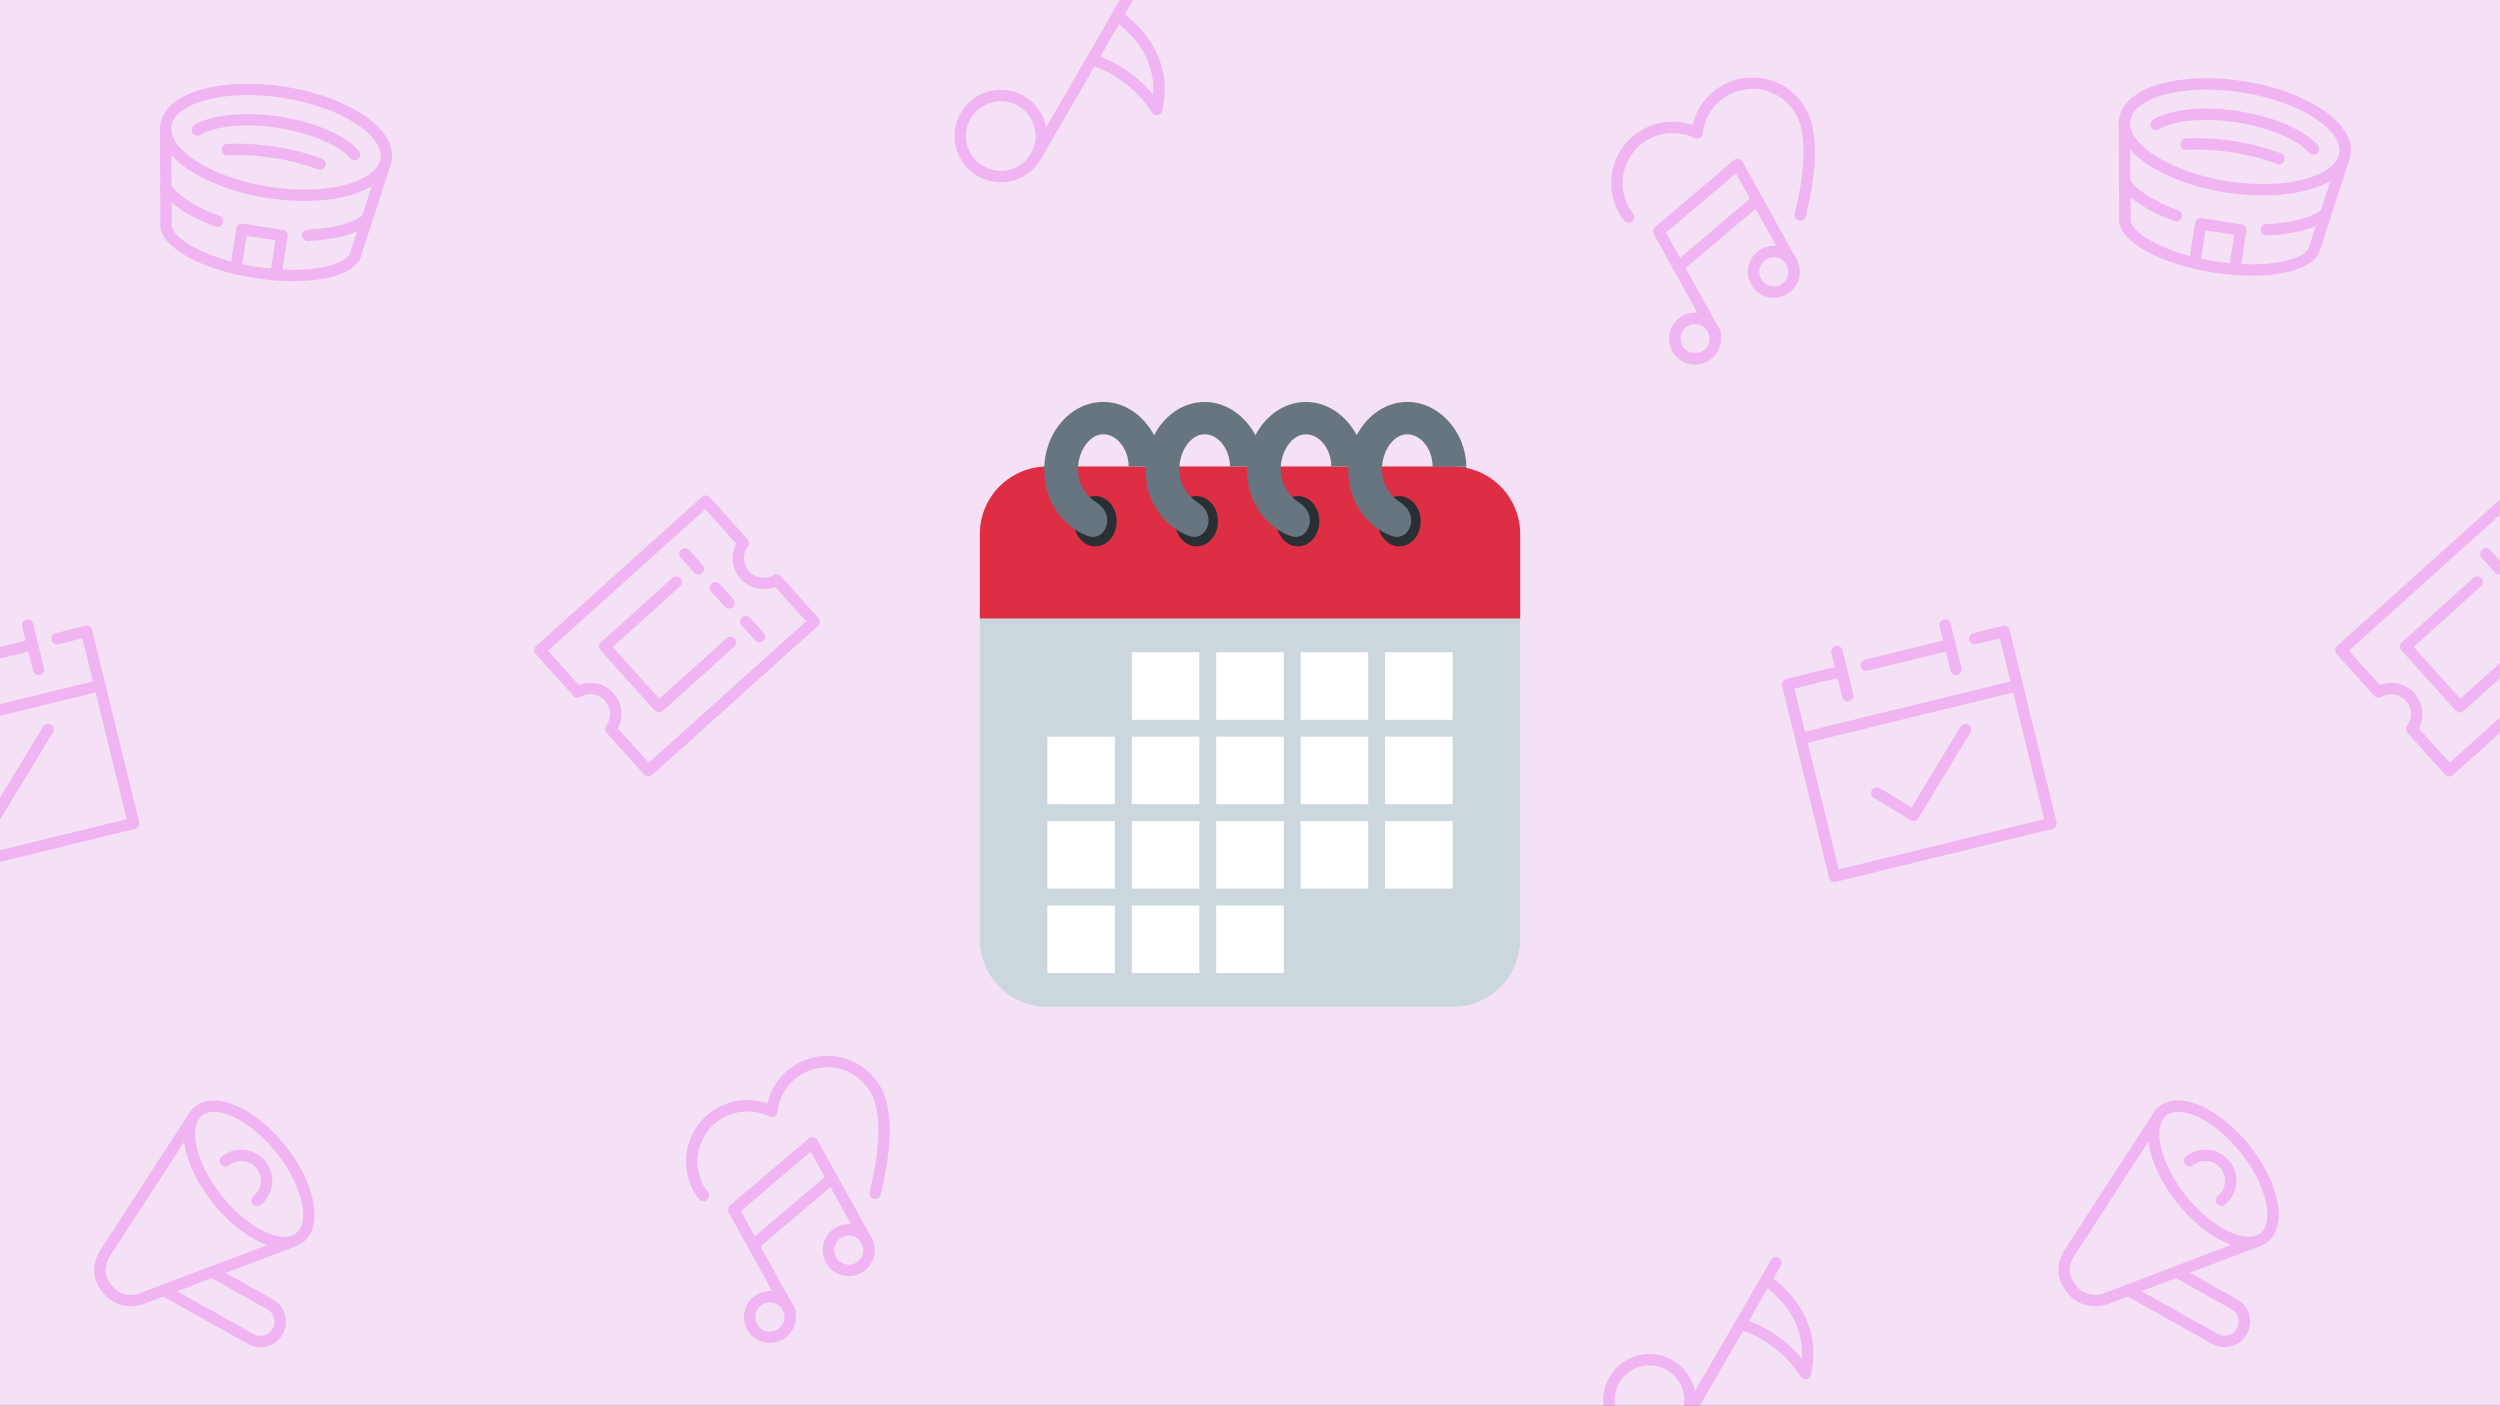 <svg width="658" height="370" viewBox="0 0 658 370" fill="none" xmlns="http://www.w3.org/2000/svg">
<rect x="0" y="0" width="658" height="370" fill="#333333" stroke="none"/>
<g clip-path="url(#clip0_1613_12668)">
<rect width="658" height="370" fill="#F5E1F5"/>
<path d="M377.067 122.778H385.938V127.222H377.067V122.778Z" fill="#66757F"/>
<path d="M257.889 158.333V247.222C257.889 251.937 259.762 256.459 263.096 259.793C266.43 263.127 270.952 265 275.667 265H382.333C387.048 265 391.57 263.127 394.904 259.793C398.238 256.459 400.111 251.937 400.111 247.222V158.333H257.889Z" fill="#CCD6DD"/>
<path d="M382.333 122.778H275.667C270.952 122.778 266.43 124.651 263.096 127.985C259.762 131.319 257.889 135.841 257.889 140.556V162.778H400.111V140.556C400.111 135.841 398.238 131.319 394.904 127.985C391.57 124.651 387.048 122.778 382.333 122.778Z" fill="#DD2E44"/>
<path d="M288.271 143.804C285.151 143.804 282.622 140.844 282.622 137.187C282.622 133.533 285.151 130.569 288.271 130.569C291.387 130.569 293.916 133.533 293.916 137.187C293.916 140.84 291.387 143.804 288.271 143.804ZM314.938 143.804C311.818 143.804 309.289 140.844 309.289 137.187C309.289 133.533 311.818 130.569 314.938 130.569C318.053 130.569 320.582 133.533 320.582 137.187C320.582 140.84 318.053 143.804 314.938 143.804ZM341.604 143.804C338.484 143.804 335.956 140.844 335.956 137.187C335.956 133.533 338.484 130.569 341.604 130.569C344.72 130.569 347.253 133.533 347.253 137.187C347.249 140.84 344.72 143.804 341.604 143.804ZM368.271 143.804C365.151 143.804 362.622 140.844 362.622 137.187C362.622 133.533 365.151 130.569 368.271 130.569C371.387 130.569 373.92 133.533 373.92 137.187C373.916 140.84 371.387 143.804 368.271 143.804Z" fill="#292F33"/>
<path d="M370.4 105.794C364.724 105.794 359.809 109.359 357.093 114.55C354.4 109.47 349.462 105.794 343.733 105.794C338.058 105.794 333.142 109.359 330.426 114.55C327.733 109.47 322.795 105.794 317.066 105.794C311.391 105.794 306.475 109.359 303.76 114.55C301.066 109.47 296.129 105.794 290.4 105.794C281.804 105.794 274.844 113.879 274.844 123.594C274.844 131.834 279.489 138.577 286.262 141.043C289.635 142.266 291.702 139.057 291.413 136.483C291.169 134.35 289.751 132.959 288.173 131.959C286.018 130.594 283.729 127.479 283.729 123.617C283.729 118.71 286.711 114.306 290.395 114.306C294.08 114.306 297.062 118.328 297.062 122.772H301.578C301.564 123.048 301.506 123.31 301.506 123.59C301.506 131.83 306.151 138.572 312.924 141.039C316.298 142.261 318.364 139.052 318.075 136.479C317.831 134.35 316.413 132.959 314.835 131.959C312.68 130.594 310.391 127.479 310.391 123.617C310.391 118.71 313.373 114.306 317.058 114.306C320.742 114.306 323.733 118.332 323.733 122.777H328.249C328.235 123.052 328.178 123.314 328.178 123.594C328.178 131.834 332.822 138.577 339.595 141.043C342.969 142.266 345.035 139.057 344.746 136.483C344.502 134.354 343.084 132.963 341.506 131.963C339.351 130.599 337.062 127.483 337.062 123.621C337.062 118.714 340.044 114.31 343.729 114.31C347.413 114.31 350.4 118.332 350.4 122.777H354.915C354.902 123.052 354.844 123.314 354.844 123.594C354.844 131.834 359.489 138.577 366.262 141.043C369.635 142.266 371.702 139.057 371.413 136.483C371.169 134.354 369.751 132.963 368.173 131.963C366.018 130.599 363.729 127.483 363.729 123.621C363.729 118.714 366.711 114.31 370.395 114.31C374.08 114.31 377.066 118.332 377.066 122.777H385.938C385.844 113.888 378.933 105.794 370.4 105.794Z" fill="#66757F"/>
<path d="M297.889 171.667H315.667V189.444H297.889V171.667ZM320.111 171.667H337.889V189.444H320.111V171.667ZM342.333 171.667H360.111V189.444H342.333V171.667ZM364.556 171.667H382.333V189.444H364.556V171.667ZM275.667 193.889H293.444V211.667H275.667V193.889ZM297.889 193.889H315.667V211.667H297.889V193.889ZM320.111 193.889H337.889V211.667H320.111V193.889ZM342.333 193.889H360.111V211.667H342.333V193.889ZM364.556 193.889H382.333V211.667H364.556V193.889ZM275.667 216.111H293.444V233.889H275.667V216.111ZM297.889 216.111H315.667V233.889H297.889V216.111ZM320.111 216.111H337.889V233.889H320.111V216.111ZM342.333 216.111H360.111V233.889H342.333V216.111ZM364.556 216.111H382.333V233.889H364.556V216.111ZM275.667 238.333H293.444V256.111H275.667V238.333ZM297.889 238.333H315.667V256.111H297.889V238.333ZM320.111 238.333H337.889V256.111H320.111V238.333Z" fill="white"/>
<g clip-path="url(#clip1_1613_12668)">
<g opacity="0.2">
<path d="M55.872 334.756L71.097 343.326C72.3 344.005 73.183 345.134 73.555 346.464C73.926 347.795 73.754 349.218 73.077 350.422C72.397 351.625 71.268 352.509 69.938 352.88C68.607 353.252 67.183 353.08 65.979 352.403L43.101 339.606" stroke="#E100E6" stroke-width="3" stroke-miterlimit="10" stroke-linecap="round" stroke-linejoin="round"/>
<path d="M78.905 325.747C83.505 322.066 81.266 311.625 73.904 302.426C66.542 293.226 56.846 288.753 52.246 292.434C47.647 296.115 49.886 306.556 57.248 315.755C64.609 324.954 74.306 329.428 78.905 325.747Z" stroke="#E100E6" stroke-width="3" stroke-miterlimit="10" stroke-linecap="round" stroke-linejoin="round"/>
<path d="M50.8 294.188L27.907 329.452C25.804 332.646 25.6 335.959 28.099 339.082C29.166 340.535 30.695 341.582 32.436 342.051C34.177 342.52 36.025 342.383 37.678 341.662L76.948 326.751" stroke="#E100E6" stroke-width="3" stroke-miterlimit="10" stroke-linecap="round" stroke-linejoin="round"/>
<path d="M59.328 305.551C60.709 304.447 62.472 303.935 64.229 304.13C65.986 304.325 67.594 305.21 68.699 306.591C69.804 307.971 70.315 309.734 70.12 311.492C69.925 313.249 69.04 314.857 67.659 315.962" stroke="#E100E6" stroke-width="3" stroke-miterlimit="10" stroke-linecap="round" stroke-linejoin="round"/>
</g>
</g>
<g clip-path="url(#clip2_1613_12668)">
<g opacity="0.2">
<path d="M572.851 334.735L588.076 343.304C589.279 343.984 590.162 345.113 590.534 346.443C590.905 347.773 590.733 349.197 590.056 350.4C589.376 351.603 588.247 352.487 586.917 352.859C585.586 353.23 584.162 353.059 582.958 352.382L560.079 339.584" stroke="#E100E6" stroke-width="3" stroke-miterlimit="10" stroke-linecap="round" stroke-linejoin="round"/>
<path d="M595.884 325.725C600.484 322.044 598.244 311.603 590.883 302.404C583.521 293.205 573.825 288.732 569.225 292.412C564.626 296.093 566.865 306.534 574.226 315.734C581.588 324.933 591.285 329.406 595.884 325.725Z" stroke="#E100E6" stroke-width="3" stroke-miterlimit="10" stroke-linecap="round" stroke-linejoin="round"/>
<path d="M567.778 294.166L544.885 329.431C542.783 332.625 542.578 335.937 545.078 339.06C546.145 340.514 547.674 341.561 549.415 342.03C551.156 342.499 553.004 342.361 554.657 341.641L593.927 326.73" stroke="#E100E6" stroke-width="3" stroke-miterlimit="10" stroke-linecap="round" stroke-linejoin="round"/>
<path d="M576.307 305.53C577.688 304.425 579.45 303.914 581.208 304.109C582.965 304.304 584.573 305.189 585.678 306.569C586.782 307.95 587.294 309.713 587.099 311.47C586.904 313.227 586.019 314.835 584.638 315.94" stroke="#E100E6" stroke-width="3" stroke-miterlimit="10" stroke-linecap="round" stroke-linejoin="round"/>
</g>
</g>
<g opacity="0.2" clip-path="url(#clip3_1613_12668)">
<path d="M51.938 34.231C54.249 32.609 61.908 30.389 73.466 32.191C85.024 33.994 91.642 38.442 93.35 40.691" stroke="#E100E6" stroke-width="3" stroke-miterlimit="10" stroke-linecap="round" stroke-linejoin="round"/>
<path d="M72.603 72.327L74.215 61.996L63.675 60.352L62.064 70.683" stroke="#E100E6" stroke-width="3" stroke-miterlimit="10" stroke-linecap="round" stroke-linejoin="round"/>
<path d="M84.267 43.205C80.374 41.755 76.341 40.713 72.233 40.095C68.132 39.432 63.974 39.197 59.824 39.392" stroke="#E100E6" stroke-width="3" stroke-miterlimit="10" stroke-linecap="round" stroke-linejoin="round"/>
<path d="M70.589 50.635C86.596 53.132 100.492 49.258 101.627 41.982C102.762 34.706 90.706 26.784 74.699 24.287C58.692 21.79 44.796 25.664 43.661 32.94C42.526 40.215 54.582 48.138 70.589 50.635Z" stroke="#E100E6" stroke-width="3" stroke-miterlimit="10" stroke-linecap="round" stroke-linejoin="round"/>
<path d="M57.259 58.23C50.789 55.898 45.864 52.729 43.664 49.429" stroke="#E100E6" stroke-width="3" stroke-miterlimit="10" stroke-linecap="round" stroke-linejoin="round"/>
<path d="M101.355 43.065L93.77 66.396C92.976 71.489 81.124 73.87 67.301 71.713C53.477 69.557 42.914 63.68 43.709 58.587L43.59 34.054" stroke="#E100E6" stroke-width="3" stroke-miterlimit="10" stroke-linecap="round" stroke-linejoin="round"/>
<path d="M80.972 61.929C87.845 61.678 93.501 60.16 96.602 57.687" stroke="#E100E6" stroke-width="3" stroke-miterlimit="10" stroke-linecap="round" stroke-linejoin="round"/>
</g>
<g clip-path="url(#clip4_1613_12668)">
<g opacity="0.2">
<path d="M567.488 32.781C569.799 31.159 577.458 28.938 589.016 30.741C600.573 32.544 607.192 36.992 608.899 39.241" stroke="#E100E6" stroke-width="3" stroke-miterlimit="10" stroke-linecap="round" stroke-linejoin="round"/>
<path d="M588.153 70.877L589.764 60.546L579.225 58.902L577.614 69.233" stroke="#E100E6" stroke-width="3" stroke-miterlimit="10" stroke-linecap="round" stroke-linejoin="round"/>
<path d="M599.817 41.755C595.924 40.305 591.891 39.263 587.783 38.645C583.682 37.982 579.523 37.746 575.374 37.941" stroke="#E100E6" stroke-width="3" stroke-miterlimit="10" stroke-linecap="round" stroke-linejoin="round"/>
<path d="M586.139 49.185C602.146 51.682 616.042 47.807 617.177 40.532C618.312 33.256 606.256 25.334 590.249 22.837C574.242 20.34 560.346 24.214 559.211 31.489C558.076 38.765 570.132 46.688 586.139 49.185Z" stroke="#E100E6" stroke-width="3" stroke-miterlimit="10" stroke-linecap="round" stroke-linejoin="round"/>
<path d="M572.809 56.78C566.339 54.448 561.414 51.279 559.214 47.979" stroke="#E100E6" stroke-width="3" stroke-miterlimit="10" stroke-linecap="round" stroke-linejoin="round"/>
<path d="M616.905 41.615L609.32 64.946C608.525 70.039 596.674 72.42 582.851 70.263C569.027 68.107 558.464 62.23 559.259 57.137L559.14 32.604" stroke="#E100E6" stroke-width="3" stroke-miterlimit="10" stroke-linecap="round" stroke-linejoin="round"/>
<path d="M596.522 60.479C603.395 60.228 609.051 58.71 612.152 56.237" stroke="#E100E6" stroke-width="3" stroke-miterlimit="10" stroke-linecap="round" stroke-linejoin="round"/>
</g>
</g>
<g clip-path="url(#clip5_1613_12668)">
<g opacity="0.2">
<path d="M-10.734 208.714L-1.062 214.584L12.635 192.016" stroke="#E100E6" stroke-width="3" stroke-miterlimit="10" stroke-linecap="round" stroke-linejoin="round"/>
<path d="M15.019 168.098L22.79 166.197L35.147 216.707L-21.84 230.648L-34.196 180.137L-19.95 176.652" stroke="#E100E6" stroke-width="3" stroke-miterlimit="10" stroke-linecap="round" stroke-linejoin="round"/>
<path d="M10.128 176.157L7.276 164.501" stroke="#E100E6" stroke-width="3" stroke-miterlimit="10" stroke-linecap="round" stroke-linejoin="round"/>
<path d="M-30.711 194.384L26.275 180.443" stroke="#E100E6" stroke-width="3" stroke-miterlimit="10" stroke-linecap="round" stroke-linejoin="round"/>
<path d="M-13.474 175.068L8.544 169.682" stroke="#E100E6" stroke-width="3" stroke-miterlimit="10" stroke-linecap="round" stroke-linejoin="round"/>
</g>
</g>
<g clip-path="url(#clip6_1613_12668)">
<g opacity="0.2">
<path d="M493.954 208.714L503.626 214.584L517.322 192.016" stroke="#E100E6" stroke-width="3" stroke-miterlimit="10" stroke-linecap="round" stroke-linejoin="round"/>
<path d="M519.707 168.098L527.478 166.197L539.834 216.707L482.848 230.648L470.491 180.137L484.738 176.652" stroke="#E100E6" stroke-width="3" stroke-miterlimit="10" stroke-linecap="round" stroke-linejoin="round"/>
<path d="M486.322 183.127L483.471 171.471" stroke="#E100E6" stroke-width="3" stroke-miterlimit="10" stroke-linecap="round" stroke-linejoin="round"/>
<path d="M514.815 176.157L511.964 164.501" stroke="#E100E6" stroke-width="3" stroke-miterlimit="10" stroke-linecap="round" stroke-linejoin="round"/>
<path d="M473.976 194.384L530.963 180.443" stroke="#E100E6" stroke-width="3" stroke-miterlimit="10" stroke-linecap="round" stroke-linejoin="round"/>
<path d="M491.214 175.068L513.231 169.682" stroke="#E100E6" stroke-width="3" stroke-miterlimit="10" stroke-linecap="round" stroke-linejoin="round"/>
</g>
</g>
<g clip-path="url(#clip7_1613_12668)">
<g opacity="0.2">
<path d="M196.035 151.338C195.006 150.196 194.405 148.733 194.331 147.198C194.257 145.663 194.716 144.149 195.63 142.914L185.732 131.911L142.116 171.146L152.014 182.15C153.339 181.369 154.894 181.071 156.413 181.305C157.933 181.54 159.325 182.292 160.354 183.435C161.382 184.579 161.984 186.042 162.057 187.578C162.13 189.115 161.669 190.629 160.753 191.864L170.651 202.867L214.267 163.631L204.369 152.628C203.044 153.407 201.491 153.704 199.972 153.468C198.453 153.233 197.062 152.481 196.035 151.338Z" stroke="#E100E6" stroke-width="3" stroke-miterlimit="10" stroke-linecap="round" stroke-linejoin="round"/>
<path d="M192.264 169.077L173.43 186.019L159.163 170.159L177.997 153.216" stroke="#E100E6" stroke-width="3" stroke-miterlimit="10" stroke-linecap="round" stroke-linejoin="round"/>
<path d="M188.303 154.706L191.87 158.671" stroke="#E100E6" stroke-width="3" stroke-miterlimit="10" stroke-linecap="round" stroke-linejoin="round"/>
<path d="M180.278 145.784L183.845 149.749" stroke="#E100E6" stroke-width="3" stroke-miterlimit="10" stroke-linecap="round" stroke-linejoin="round"/>
<path d="M196.329 163.627L199.896 167.592" stroke="#E100E6" stroke-width="3" stroke-miterlimit="10" stroke-linecap="round" stroke-linejoin="round"/>
</g>
</g>
<g clip-path="url(#clip8_1613_12668)">
<g opacity="0.2">
<path d="M670.035 151.338C669.006 150.196 668.405 148.733 668.331 147.198C668.257 145.663 668.716 144.149 669.63 142.914L659.732 131.911L616.116 171.146L626.014 182.15C627.34 181.369 628.894 181.071 630.413 181.305C631.933 181.54 633.325 182.292 634.354 183.435C635.382 184.579 635.984 186.042 636.057 187.578C636.13 189.115 635.669 190.629 634.753 191.864L644.651 202.867L688.267 163.631L678.369 152.628C677.044 153.407 675.491 153.704 673.972 153.468C672.453 153.233 671.062 152.481 670.035 151.338Z" stroke="#E100E6" stroke-width="3" stroke-miterlimit="10" stroke-linecap="round" stroke-linejoin="round"/>
<path d="M666.264 169.077L647.43 186.019L633.163 170.159L651.997 153.216" stroke="#E100E6" stroke-width="3" stroke-miterlimit="10" stroke-linecap="round" stroke-linejoin="round"/>
<path d="M654.278 145.784L657.845 149.749" stroke="#E100E6" stroke-width="3" stroke-miterlimit="10" stroke-linecap="round" stroke-linejoin="round"/>
</g>
</g>
<g clip-path="url(#clip9_1613_12668)">
<g opacity="0.2">
<path d="M294.033 4.234C294.033 4.234 308.089 12.687 304.469 28.774C297.653 18.198 287.348 15.771 287.348 15.771" stroke="#E100E6" stroke-width="3" stroke-miterlimit="10" stroke-linecap="round" stroke-linejoin="round"/>
<path d="M296.706 -0.38L272.641 41.152" stroke="#E100E6" stroke-width="3" stroke-miterlimit="10" stroke-linecap="round" stroke-linejoin="round"/>
<path d="M258.064 45.033C263.161 47.986 269.688 46.249 272.641 41.151C275.595 36.054 273.857 29.528 268.76 26.574C263.663 23.621 257.136 25.359 254.183 30.456C251.229 35.553 252.967 42.079 258.064 45.033Z" stroke="#E100E6" stroke-width="3" stroke-miterlimit="10" stroke-linecap="round" stroke-linejoin="round"/>
</g>
</g>
<g clip-path="url(#clip10_1613_12668)">
<g opacity="0.2">
<path d="M464.764 336.965C464.764 336.965 478.82 345.418 475.2 361.505C468.384 350.929 458.079 348.502 458.079 348.502" stroke="#E100E6" stroke-width="3" stroke-miterlimit="10" stroke-linecap="round" stroke-linejoin="round"/>
<path d="M467.438 332.351L443.372 373.883" stroke="#E100E6" stroke-width="3" stroke-miterlimit="10" stroke-linecap="round" stroke-linejoin="round"/>
<path d="M428.795 377.764C433.893 380.717 440.419 378.98 443.372 373.882C446.326 368.785 444.588 362.259 439.491 359.305C434.394 356.352 427.868 358.09 424.914 363.187C421.96 368.284 423.698 374.81 428.795 377.764Z" stroke="#E100E6" stroke-width="3" stroke-miterlimit="10" stroke-linecap="round" stroke-linejoin="round"/>
</g>
</g>
<g clip-path="url(#clip11_1613_12668)">
<g opacity="0.2">
<path d="M230.337 314.077C232.665 304.527 234.1 293.365 230.544 286.951C229.034 284.223 226.693 282.047 223.862 280.741C221.031 279.434 217.857 279.064 214.801 279.685C211.745 280.306 208.967 281.885 206.87 284.193C204.773 286.501 203.467 289.418 203.141 292.519C200.339 291.152 197.173 290.714 194.105 291.269C191.036 291.825 188.225 293.344 186.079 295.606C183.933 297.869 182.565 300.757 182.173 303.85C181.781 306.944 182.385 310.082 183.899 312.808C184.264 313.449 184.68 314.06 185.142 314.634" stroke="#E100E6" stroke-width="3" stroke-miterlimit="10" stroke-linecap="round" stroke-linejoin="round"/>
<path d="M228.043 326.449L213.825 300.792L193.086 318.387L207.954 345.208" stroke="#E100E6" stroke-width="3" stroke-miterlimit="10" stroke-linecap="round" stroke-linejoin="round"/>
<path d="M205.229 351.292C207.805 349.864 208.735 346.618 207.307 344.042C205.879 341.466 202.633 340.535 200.057 341.963C197.481 343.391 196.55 346.637 197.978 349.213C199.406 351.79 202.652 352.72 205.229 351.292Z" stroke="#E100E6" stroke-width="3" stroke-miterlimit="10" stroke-linecap="round" stroke-linejoin="round"/>
<path d="M225.968 333.698C228.544 332.269 229.475 329.023 228.047 326.447C226.619 323.871 223.373 322.94 220.797 324.368C218.22 325.796 217.29 329.043 218.718 331.619C220.146 334.195 223.392 335.126 225.968 333.698Z" stroke="#E100E6" stroke-width="3" stroke-miterlimit="10" stroke-linecap="round" stroke-linejoin="round"/>
<path d="M198.26 327.714L218.997 310.121" stroke="#E100E6" stroke-width="3" stroke-miterlimit="10" stroke-linecap="round" stroke-linejoin="round"/>
</g>
</g>
<g clip-path="url(#clip12_1613_12668)">
<g opacity="0.2">
<path d="M473.839 56.579C476.167 47.029 477.602 35.867 474.046 29.453C472.536 26.725 470.195 24.549 467.364 23.242C464.533 21.936 461.359 21.566 458.303 22.187C455.247 22.808 452.469 24.387 450.372 26.695C448.275 29.003 446.969 31.919 446.643 35.021C443.841 33.654 440.675 33.216 437.607 33.771C434.538 34.327 431.727 35.846 429.581 38.108C427.435 40.371 426.067 43.259 425.675 46.352C425.283 49.446 425.887 52.584 427.401 55.31C427.766 55.951 428.182 56.562 428.644 57.136" stroke="#E100E6" stroke-width="3" stroke-miterlimit="10" stroke-linecap="round" stroke-linejoin="round"/>
<path d="M471.545 68.951L457.327 43.294L436.588 60.889L451.456 87.71" stroke="#E100E6" stroke-width="3" stroke-miterlimit="10" stroke-linecap="round" stroke-linejoin="round"/>
<path d="M448.731 93.794C451.307 92.366 452.237 89.12 450.809 86.544C449.381 83.968 446.135 83.037 443.559 84.465C440.983 85.893 440.052 89.139 441.48 91.715C442.908 94.292 446.154 95.222 448.731 93.794Z" stroke="#E100E6" stroke-width="3" stroke-miterlimit="10" stroke-linecap="round" stroke-linejoin="round"/>
<path d="M469.47 76.2C472.046 74.771 472.977 71.525 471.549 68.949C470.121 66.373 466.875 65.442 464.299 66.87C461.722 68.298 460.792 71.544 462.22 74.121C463.648 76.697 466.894 77.628 469.47 76.2Z" stroke="#E100E6" stroke-width="3" stroke-miterlimit="10" stroke-linecap="round" stroke-linejoin="round"/>
<path d="M441.762 70.216L462.499 52.623" stroke="#E100E6" stroke-width="3" stroke-miterlimit="10" stroke-linecap="round" stroke-linejoin="round"/>
</g>
</g>
</g>
<defs>
<clipPath id="clip0_1613_12668">
<rect width="658" height="370" fill="white"/>
</clipPath>
<clipPath id="clip1_1613_12668">
<rect width="64" height="64" fill="white" transform="translate(11.021 322.01) rotate(-38.669)"/>
</clipPath>
<clipPath id="clip2_1613_12668">
<rect width="64" height="64" fill="white" transform="translate(528 321.988) rotate(-38.669)"/>
</clipPath>
<clipPath id="clip3_1613_12668">
<rect width="64" height="64" fill="white" transform="translate(44.315 11.45) rotate(8.866)"/>
</clipPath>
<clipPath id="clip4_1613_12668">
<rect width="64" height="64" fill="white" transform="translate(559.864 10) rotate(8.866)"/>
</clipPath>
<clipPath id="clip5_1613_12668">
<rect width="64" height="64" fill="white" transform="translate(-38.687 173) rotate(-13.746)"/>
</clipPath>
<clipPath id="clip6_1613_12668">
<rect width="64" height="64" fill="white" transform="translate(466 173) rotate(-13.746)"/>
</clipPath>
<clipPath id="clip7_1613_12668">
<rect width="64" height="64" fill="white" transform="translate(133 165) rotate(-41.974)"/>
</clipPath>
<clipPath id="clip8_1613_12668">
<rect width="64" height="64" fill="white" transform="translate(607 165) rotate(-41.974)"/>
</clipPath>
<clipPath id="clip9_1613_12668">
<rect width="64" height="64" fill="white" transform="translate(270.356 -18.731) rotate(30.09)"/>
</clipPath>
<clipPath id="clip10_1613_12668">
<rect width="64" height="64" fill="white" transform="translate(441.087 314) rotate(30.09)"/>
</clipPath>
<clipPath id="clip11_1613_12668">
<rect width="64" height="64" fill="white" transform="translate(168.498 301.527) rotate(-29.001)"/>
</clipPath>
<clipPath id="clip12_1613_12668">
<rect width="64" height="64" fill="white" transform="translate(412 44.029) rotate(-29.001)"/>
</clipPath>
</defs>
</svg>
